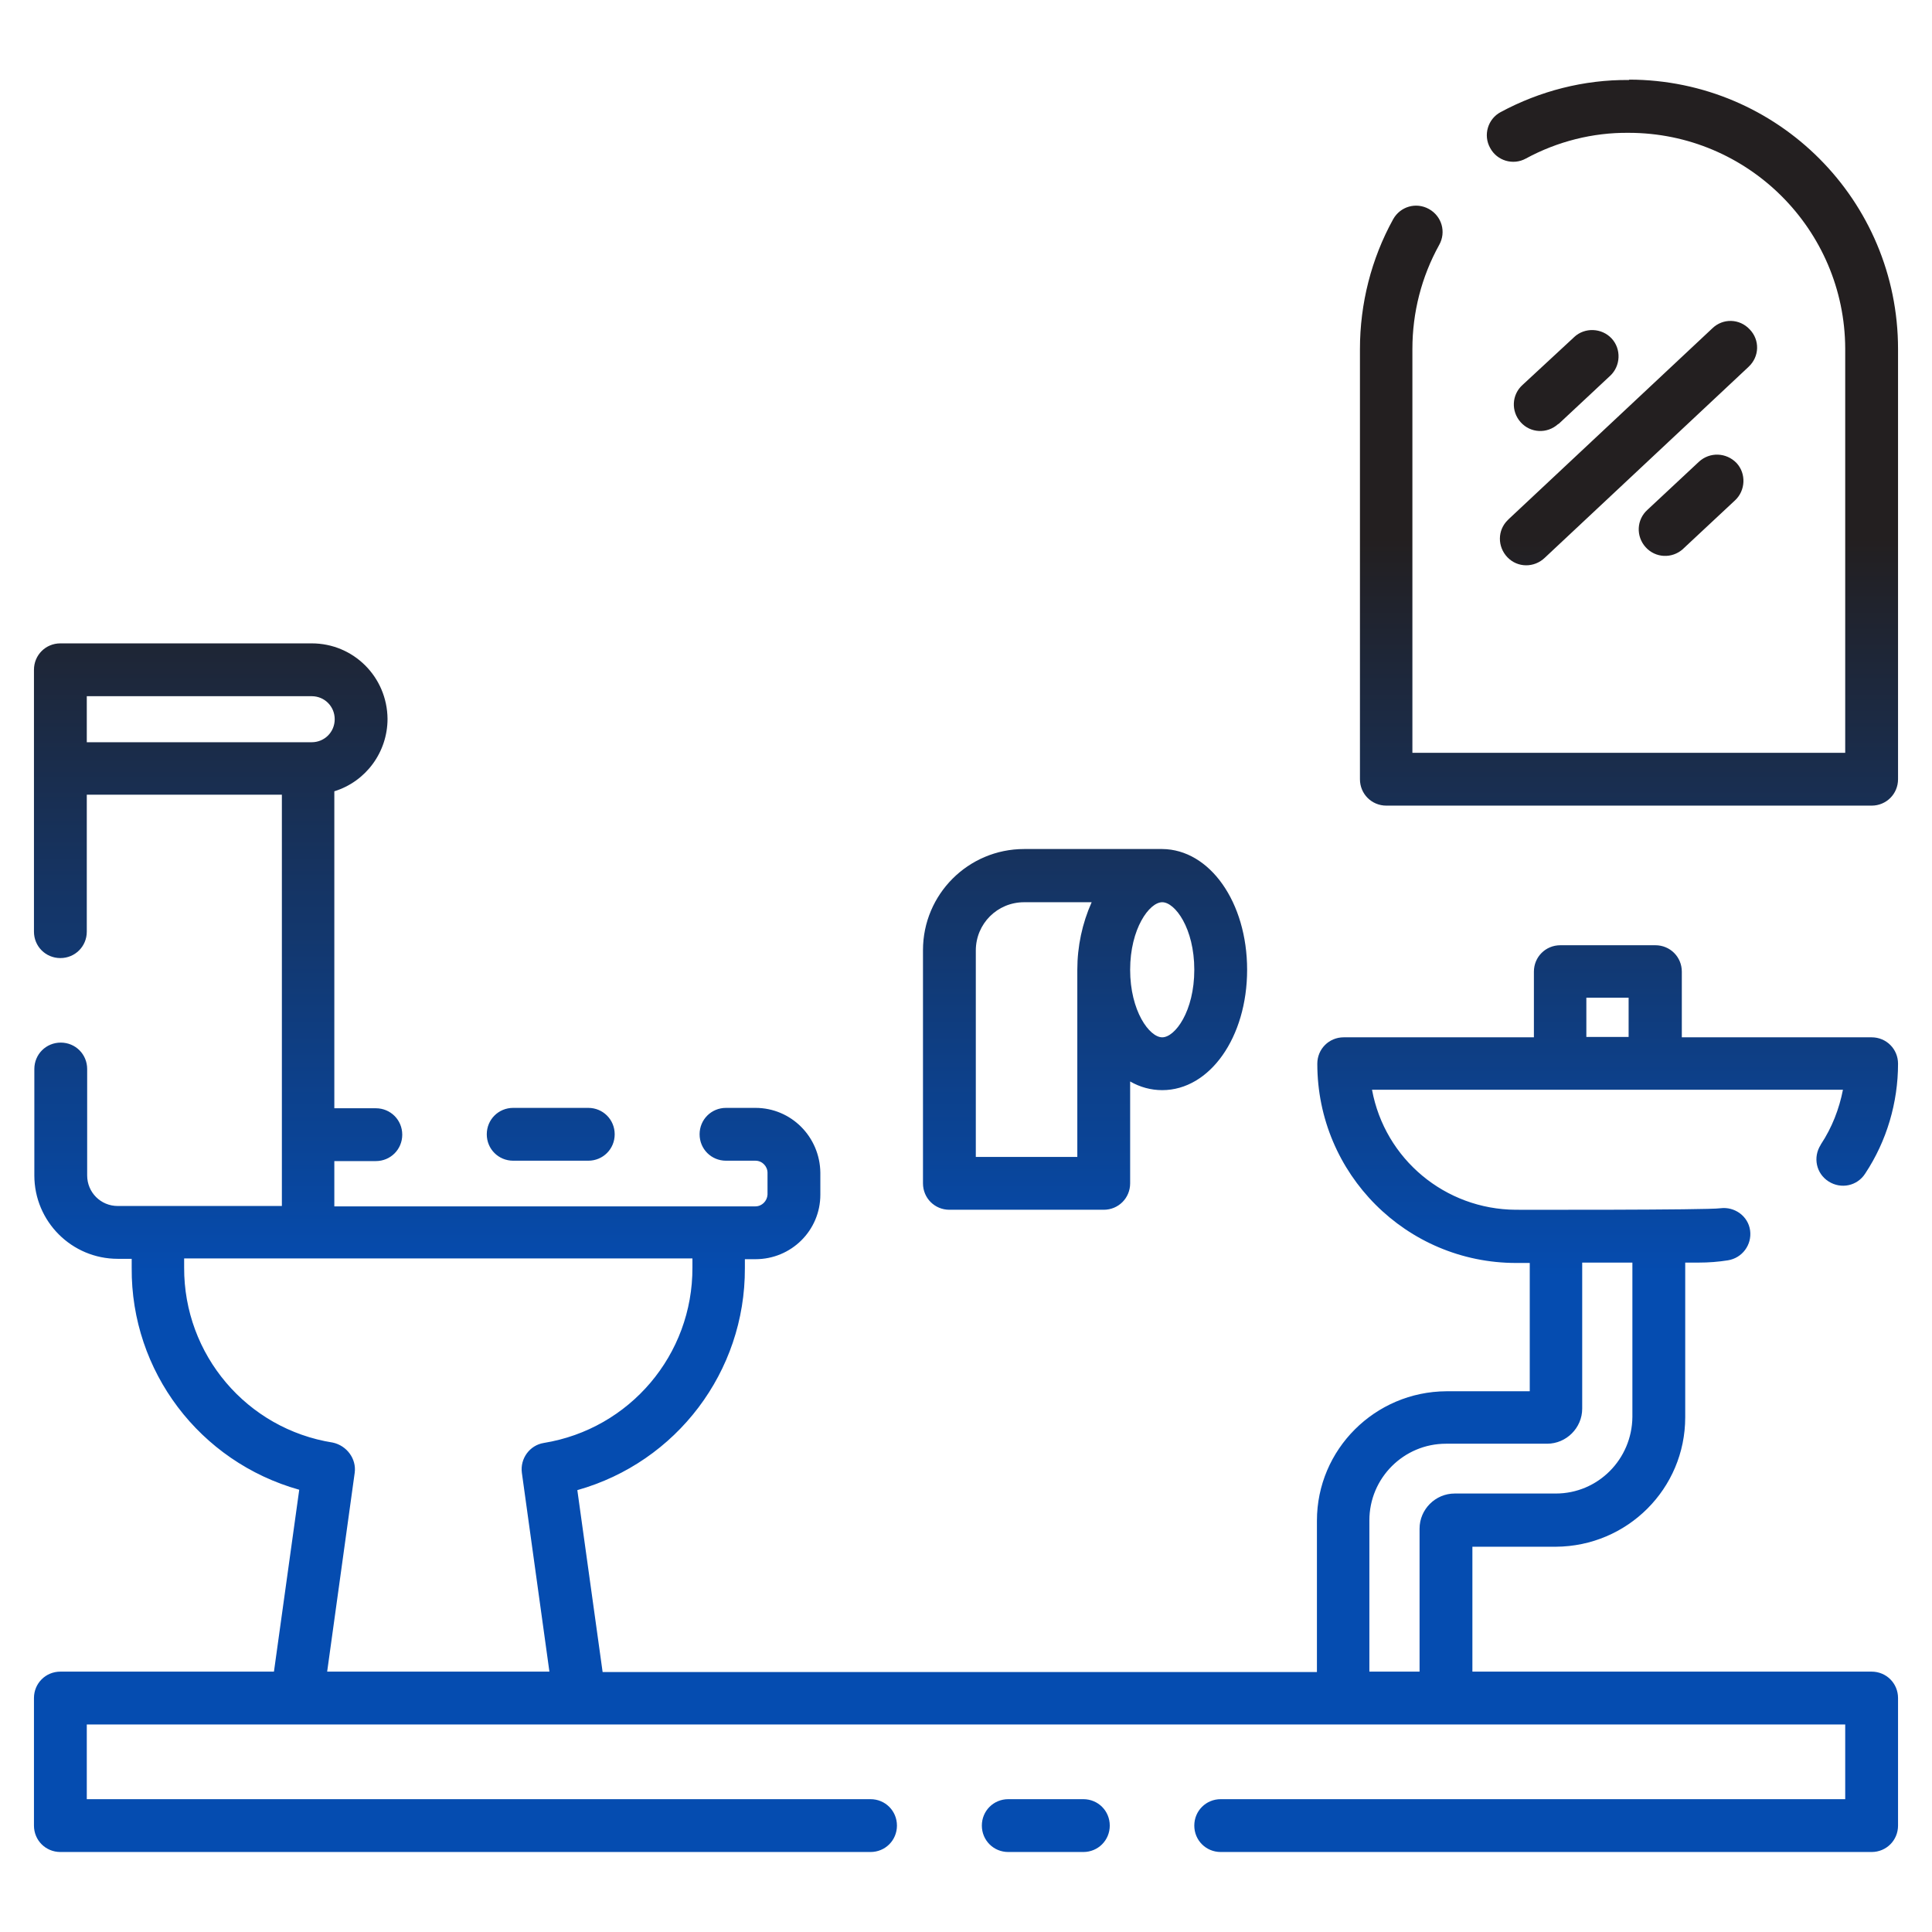 <?xml version="1.0" encoding="UTF-8"?> <svg xmlns="http://www.w3.org/2000/svg" xmlns:xlink="http://www.w3.org/1999/xlink" version="1.1" id="Layer_1" x="0px" y="0px" viewBox="0 0 512 512" style="enable-background:new 0 0 512 512;" xml:space="preserve"> <style type="text/css"> .st0{fill:url(#SVGID_1_);} </style> <linearGradient id="SVGID_1_" gradientUnits="userSpaceOnUse" x1="-463.25" y1="603.539" x2="-463.25" y2="720.96" gradientTransform="matrix(4 0 0 -4 2109 2905)"> <stop offset="0.325" style="stop-color:#054CB0"></stop> <stop offset="0.741" style="stop-color:#231F20"></stop> </linearGradient> <path class="st0" d="M399.9,137.5L453.8,87c2.8-2.7,7.2-2.6,9.9,0.3c2.7,2.8,2.6,7.2-0.3,9.9c0,0,0,0-0.1,0.1l-53.9,50.5 c-2.8,2.7-7.2,2.7-9.9-0.1s-2.7-7.2,0.1-9.9C399.8,137.6,399.9,137.5,399.9,137.5L399.9,137.5z M413.1,112.3l13.6-12.7 c2.8-2.6,3-7.1,0.4-9.9c-2.6-2.8-7.1-3-9.9-0.4c0,0,0,0-0.1,0.1L403.5,102c-2.9,2.6-3.1,7-0.5,9.9s7,3.1,9.9,0.5 C413,112.4,413,112.3,413.1,112.3z M450.2,122.4l-13.6,12.7c-2.9,2.6-3.1,7-0.5,9.9c2.6,2.9,7,3.1,9.9,0.5c0.1-0.1,0.1-0.1,0.2-0.2 l13.6-12.7c2.8-2.6,3-7.1,0.4-9.9C457.5,119.9,453.1,119.7,450.2,122.4C450.2,122.4,450.2,122.4,450.2,122.4L450.2,122.4z M136,307.6h19.9c3.9,0,7-3.1,7-7s-3.1-7-7-7H136c-3.9,0-7,3.1-7,7S132.1,307.6,136,307.6z M431.6,21.2c-11.8-0.1-23.5,2.9-33.9,8.5 c-3.4,1.8-4.7,6.1-2.8,9.5c1.8,3.4,6.1,4.7,9.5,2.8l0,0c8.3-4.5,17.7-6.9,27.2-6.8c31.6,0,57.3,25.6,57.4,57.2c0,0,0,0.1,0,0.1v107 H374.3v-107c0-9.7,2.4-19.1,7.1-27.6c1.9-3.4,0.7-7.6-2.7-9.5c-3.4-1.9-7.6-0.7-9.5,2.7c-5.8,10.5-8.8,22.4-8.8,34.4v114 c0,3.9,3.1,7,7,7H496c3.9,0,7-3.1,7-7v-114c0-39.4-31.8-71.3-71.2-71.4C431.7,21.2,431.7,21.2,431.6,21.2z M482.6,303.2 c2.9-4.4,4.8-9.3,5.8-14.4c-22.8,0-124.4,0-124.8,0c3.4,18.4,19.4,31.7,38.1,31.8c0.4,0,50.8,0.1,54.2-0.4c3.8-0.5,7.4,2.1,7.9,5.9 c0.5,3.8-2.1,7.3-5.9,7.9c-2.5,0.4-5.1,0.6-7.7,0.6h-3.6v41c0,18.9-15.3,34.2-34.3,34.3h-22.1V443H496c3.9,0,7,3.1,7,7v33.8 c0,3.9-3.1,7-7,7H323.5c-3.9,0-7-3.1-7-7s3.1-7,7-7H489V457c-17.4,0-264.2,0-466,0v19.8h207.7c3.9,0,7,3.1,7,7s-3.1,7-7,7H16 c-3.9,0-7-3.1-7-7V450c0-3.9,3.1-7,7-7h56.6l6.7-48.2c-26.4-7.4-44.6-31.4-44.4-58.8v-2.4h-3.7c-12.2,0-22.1-9.9-22.1-22.1v-28.2 c0-3.9,3.1-7,7-7s7,3.1,7,7v28.2c0,4.5,3.6,8.1,8.1,8.1h43.5v-109H23v36.3c0,3.9-3.1,7-7,7s-7-3.1-7-7l0,0v-69.4c0-3.9,3.1-7,7-7 c0,0,0,0,0,0h66.6c11.1,0,20,8.9,20.1,20c0,8.8-5.7,16.6-14.1,19.2v84h11c3.9,0,7,3.1,7,7s-3.1,7-7,7h-11v12h111.6 c1.7,0,3.1-1.4,3.2-3.1v-5.8c0-1.7-1.4-3.2-3.2-3.2h-7.8c-3.9,0-7-3.1-7-7s3.1-7,7-7h7.8c9.5,0,17.1,7.7,17.2,17.2v5.8 c0,9.5-7.7,17.1-17.2,17.1h-2.8v2.4c0.1,27.4-18.1,51.4-44.4,58.8l6.7,48.2H349v-40.1c0-18.9,15.4-34.2,34.3-34.3h22.1v-34h-3.6 c-29.1,0-52.7-23.6-52.7-52.8c0-3.9,3.1-7,7-7h50.4v-17.4c0-3.9,3.1-7,7-7c0,0,0,0,0,0h25.2c3.9,0,7,3.1,7,7c0,0,0,0,0,0v17.4H496 c3.9,0,7,3.1,7,7c0,10.3-3,20.5-8.7,29.1c-2.1,3.3-6.4,4.2-9.7,2.1c-3.3-2.1-4.2-6.4-2.1-9.7C482.5,303.3,482.6,303.2,482.6,303.2 L482.6,303.2z M23,184.5v12.2h59.6c3.4,0,6.1-2.7,6.1-6.1s-2.7-6.1-6.1-6.1L23,184.5z M94,390.3L86.7,443h58.9l-7.3-52.7 c-0.5-3.8,2.1-7.3,5.8-7.9c22.8-3.7,39.5-23.4,39.4-46.5v-2.4H48.8v2.4c-0.1,23.1,16.6,42.8,39.4,46.4 C91.9,383.1,94.5,386.6,94,390.3z M432.6,334.6h-13.3v38.7c0,5.1-4.2,9.3-9.3,9.3h-26.8c-11.2,0-20.3,9.1-20.3,20.3V443h13.3v-37.9 c0-5.1,4.2-9.3,9.3-9.3h26.8c11.2,0,20.2-9.1,20.3-20.3L432.6,334.6z M420.4,274.8h11.2v-10.4h-11.2L420.4,274.8z M330.5,257 c0,17.9-9.9,31.9-22.5,31.9c-3,0-5.9-0.8-8.5-2.3v27c0,3.9-3.1,7-7,7h-40.9c-3.9,0-7-3.1-7-7v-61.8c0-14.8,12-26.8,26.8-26.8H308 C320.6,225.1,330.5,239.1,330.5,257z M285.5,257c0-6.2,1.3-12.3,3.8-17.9h-17.9c-7.1,0-12.8,5.7-12.8,12.8v54.7h26.9L285.5,257z M316.5,257c0-11-5.1-17.9-8.5-17.9s-8.5,7-8.5,17.9s5.1,17.9,8.5,17.9S316.5,268,316.5,257z M287.1,490.8c3.9,0,7-3.1,7-7 s-3.1-7-7-7h-19.9c-3.9,0-7,3.1-7,7s3.1,7,7,7H287.1z"></path> </svg> 
